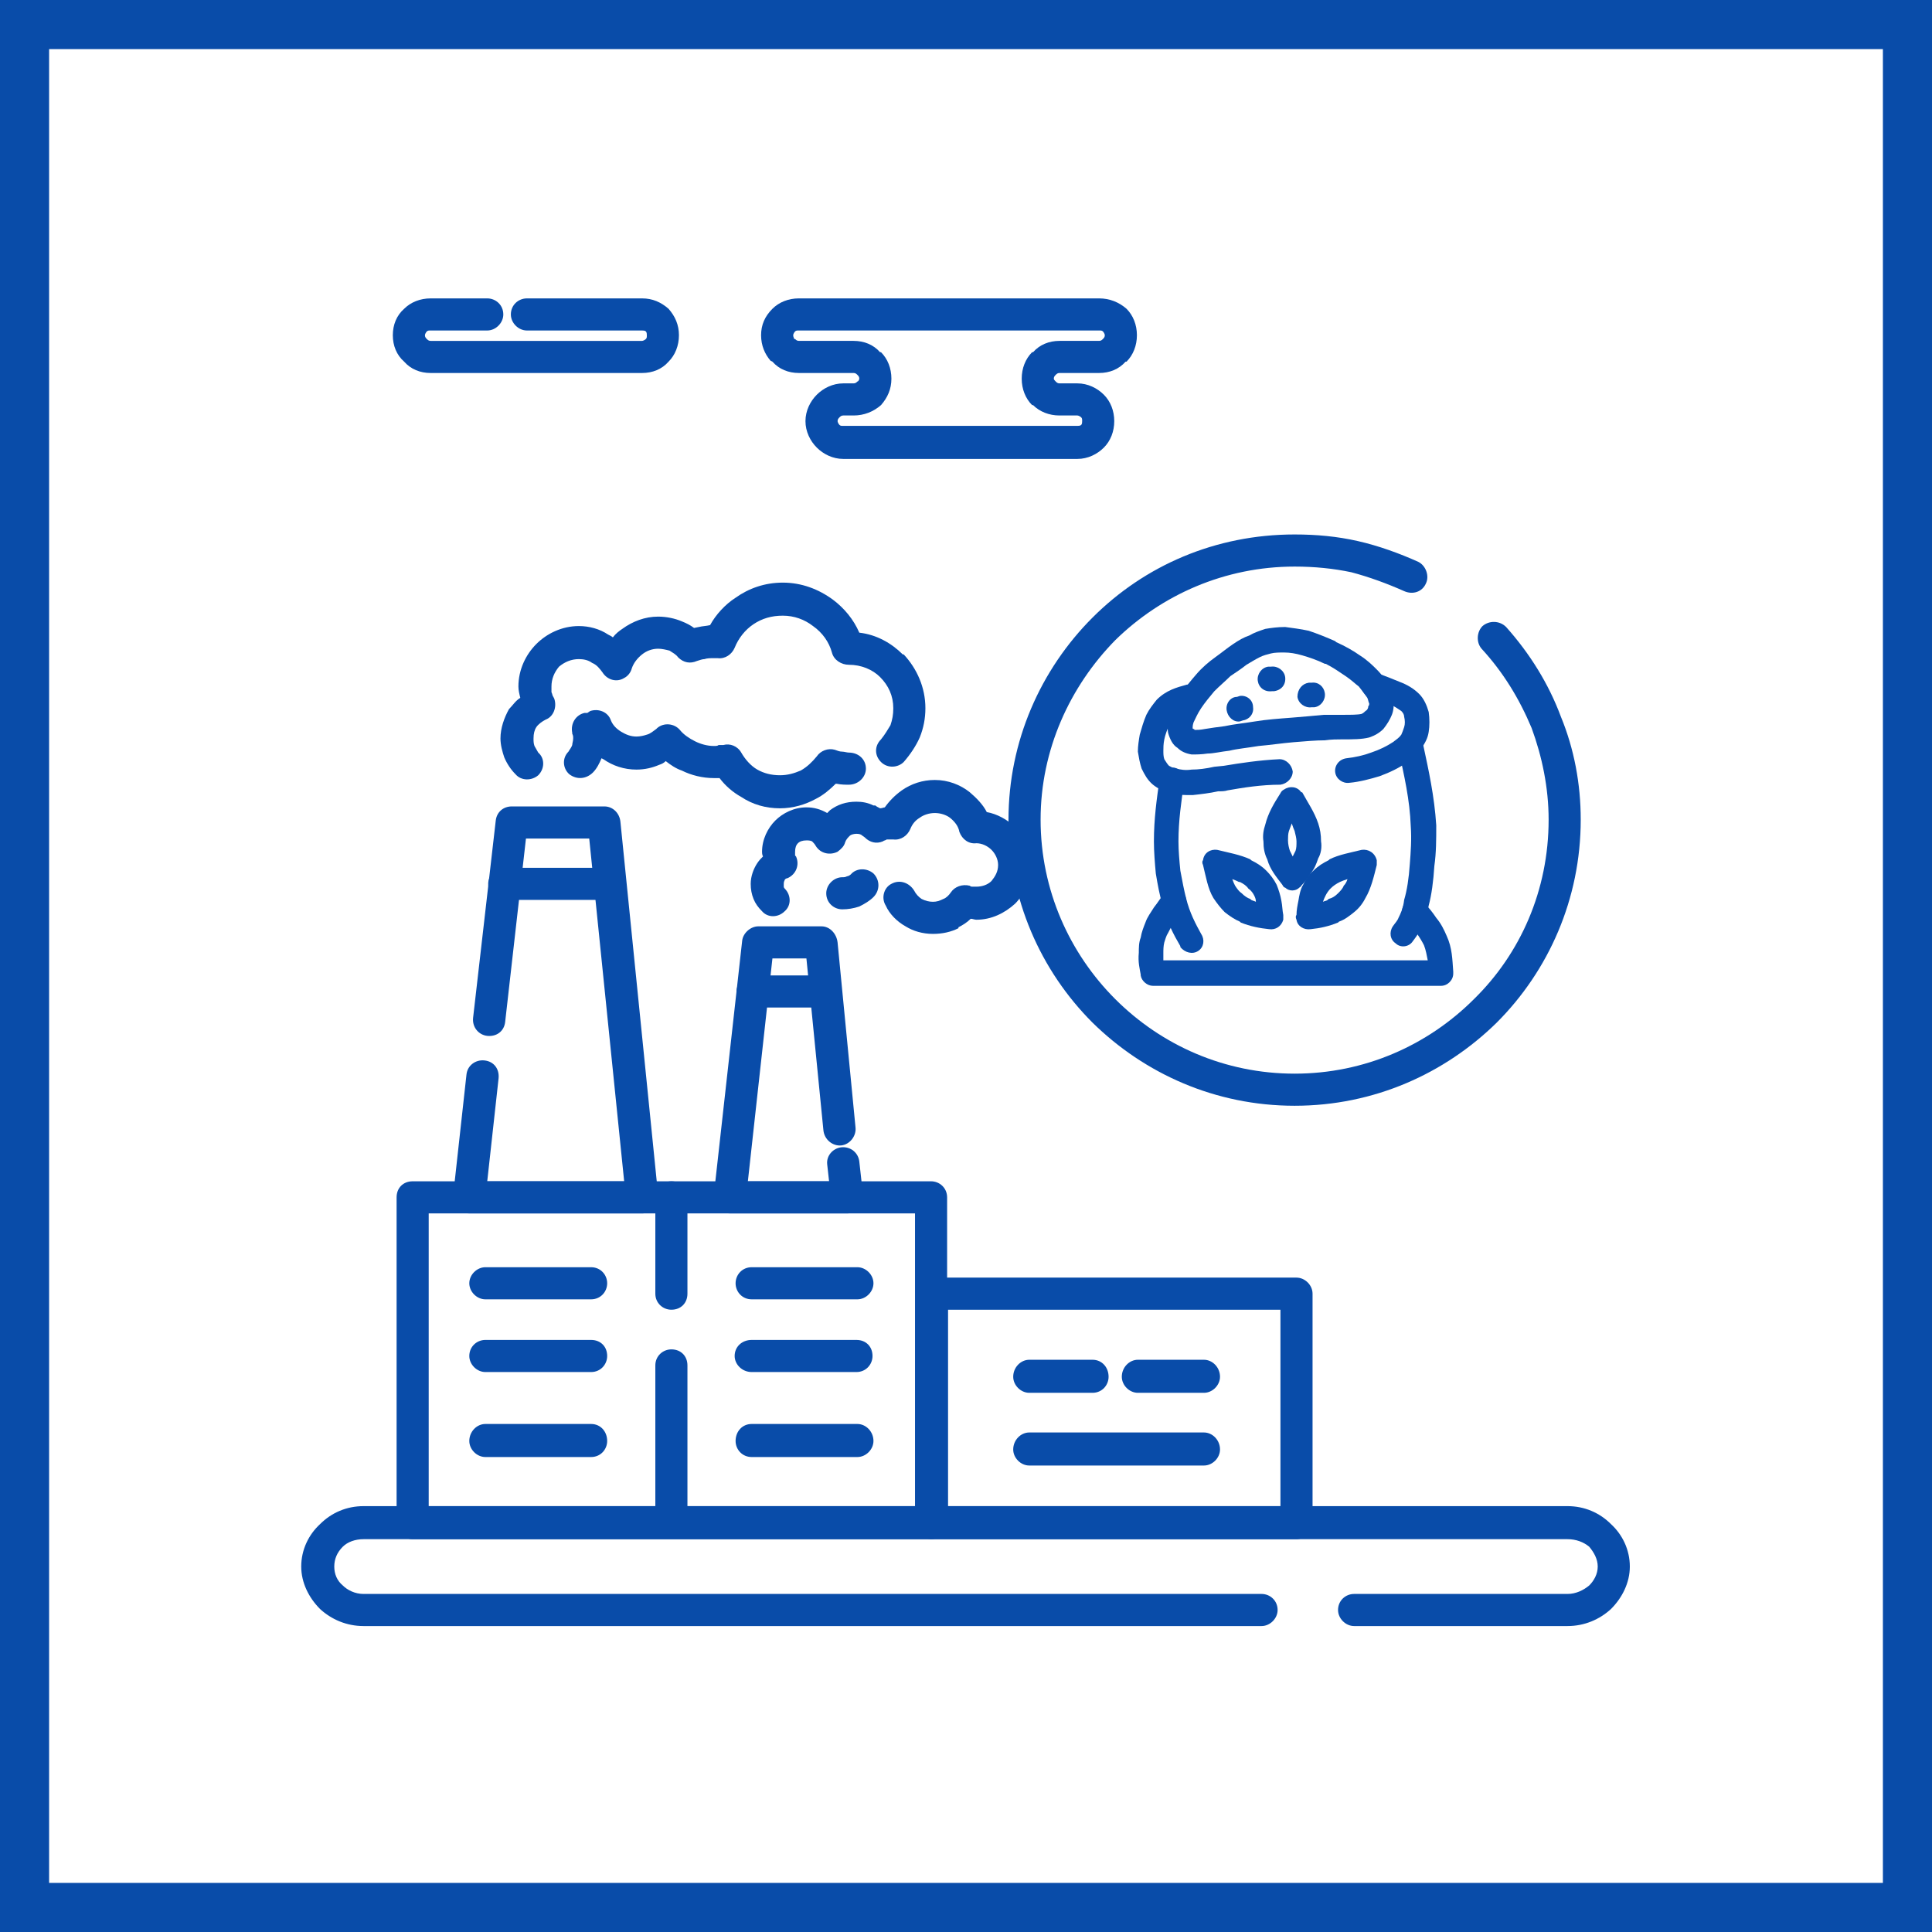 <?xml version="1.0" encoding="UTF-8"?>
<!DOCTYPE svg PUBLIC "-//W3C//DTD SVG 1.1//EN" "http://www.w3.org/Graphics/SVG/1.1/DTD/svg11.dtd">
<!-- Creator: CorelDRAW 2021.5 -->
<svg xmlns="http://www.w3.org/2000/svg" xml:space="preserve" width="800px" height="800px" version="1.1" style="shape-rendering:geometricPrecision; text-rendering:geometricPrecision; image-rendering:optimizeQuality; fill-rule:evenodd; clip-rule:evenodd"
viewBox="0 0 20.46 20.46"
 xmlns:xlink="http://www.w3.org/1999/xlink"
 xmlns:xodm="http://www.corel.com/coreldraw/odm/2003">
 <defs>
  <style type="text/css">
   <![CDATA[
    .fil0 {fill:#094CA9}
    .fil1 {fill:white}
    .fil2 {fill:#094CA9;fill-rule:nonzero}
   ]]>
  </style>
 </defs>
 <g id="Слой_x0020_1">
  <g id="_2691645799840">
   <g>
    <rect class="fil0" width="20.46" height="20.46"/>
    <rect class="fil1" x="0.52" y="0.52" width="19.42" height="19.42"/>
   </g>
   <g>
    <path class="fil2" d="M14.34 17.22c-0.09,0 -0.17,-0.08 -0.17,-0.17 0,-0.1 0.08,-0.17 0.17,-0.17l2.26 0c0.09,0 0.17,-0.04 0.23,-0.09 0.05,-0.05 0.09,-0.12 0.09,-0.2 0,-0.08 -0.04,-0.15 -0.09,-0.21 -0.06,-0.05 -0.14,-0.08 -0.23,-0.08l-12.75 0c-0.09,0 -0.17,0.03 -0.22,0.08 -0.06,0.06 -0.09,0.13 -0.09,0.21 0,0.08 0.03,0.15 0.09,0.2 0.05,0.05 0.13,0.09 0.22,0.09l9.51 0c0.09,0 0.17,0.07 0.17,0.17 0,0.09 -0.08,0.17 -0.17,0.17l-9.51 0c-0.18,0 -0.34,-0.07 -0.46,-0.18 -0.12,-0.12 -0.2,-0.28 -0.2,-0.45 0,-0.18 0.08,-0.34 0.2,-0.45 0.12,-0.12 0.28,-0.19 0.46,-0.19l12.75 0c0.18,0 0.34,0.07 0.46,0.19 0.12,0.11 0.2,0.27 0.2,0.45 0,0.17 -0.08,0.33 -0.2,0.45 -0.12,0.11 -0.28,0.18 -0.46,0.18l-2.26 0z"/>
    <path class="fil2" d="M5.35 10.82c-0.01,0.1 -0.09,0.16 -0.19,0.15 -0.09,-0.01 -0.16,-0.09 -0.15,-0.19l0.24 -2.09c0.01,-0.09 0.08,-0.15 0.17,-0.15l0.98 0c0.09,0 0.16,0.07 0.17,0.16l0.4 3.96c0,0.1 -0.06,0.18 -0.16,0.19l-0.02 0 -1.82 0c-0.1,0 -0.17,-0.08 -0.17,-0.17 0,-0.01 0,-0.02 0,-0.03l0.14 -1.27c0.01,-0.1 0.1,-0.16 0.19,-0.15 0.1,0.01 0.16,0.09 0.15,0.19l-0.12 1.09 1.45 0 -0.37 -3.63 -0.67 0 -0.22 1.94z"/>
    <path class="fil2" d="M5.7 7.97c0.07,0.06 0.07,0.17 0,0.24 -0.07,0.06 -0.18,0.06 -0.24,-0.01 -0.05,-0.05 -0.09,-0.11 -0.12,-0.18 -0.02,-0.06 -0.04,-0.13 -0.04,-0.2 0,-0.11 0.04,-0.22 0.09,-0.31 0.04,-0.04 0.07,-0.09 0.12,-0.12 -0.01,-0.04 -0.02,-0.08 -0.02,-0.12 0,-0.18 0.08,-0.34 0.19,-0.45 0.11,-0.11 0.27,-0.19 0.45,-0.19 0.11,0 0.22,0.03 0.31,0.09 0.02,0.01 0.04,0.02 0.05,0.03 0.03,-0.04 0.07,-0.07 0.1,-0.09 0.11,-0.08 0.24,-0.13 0.38,-0.13 0.09,0 0.18,0.02 0.25,0.05 0.05,0.02 0.09,0.04 0.13,0.07l0.05 -0.01c0.04,-0.01 0.08,-0.01 0.12,-0.02 0.06,-0.11 0.16,-0.22 0.27,-0.29 0.14,-0.1 0.31,-0.16 0.5,-0.16 0.2,0 0.38,0.07 0.53,0.18 0.12,0.09 0.22,0.21 0.28,0.35 0.18,0.02 0.34,0.11 0.46,0.23l0.01 0c0.14,0.15 0.23,0.35 0.23,0.57 0,0.11 -0.02,0.21 -0.06,0.31l0 0c-0.04,0.09 -0.1,0.18 -0.17,0.26 -0.06,0.06 -0.17,0.07 -0.24,0 -0.07,-0.07 -0.07,-0.17 0,-0.24 0.04,-0.05 0.07,-0.1 0.1,-0.15l0 0c0.02,-0.06 0.03,-0.11 0.03,-0.18 0,-0.13 -0.05,-0.24 -0.14,-0.33 -0.08,-0.08 -0.2,-0.13 -0.33,-0.13l0 0 0 0c-0.08,0 -0.16,-0.05 -0.18,-0.13 -0.03,-0.11 -0.1,-0.21 -0.2,-0.28 -0.09,-0.07 -0.2,-0.11 -0.32,-0.11 -0.12,0 -0.22,0.03 -0.31,0.09 -0.09,0.06 -0.16,0.15 -0.2,0.25 -0.03,0.07 -0.1,0.12 -0.18,0.11 -0.01,0 -0.02,0 -0.04,0 -0.04,0 -0.07,0 -0.1,0.01l0 0c-0.02,0 -0.05,0.01 -0.08,0.02 -0.07,0.03 -0.14,0.02 -0.2,-0.04 -0.02,-0.03 -0.06,-0.05 -0.09,-0.07 -0.04,-0.01 -0.08,-0.02 -0.12,-0.02 -0.06,0 -0.12,0.02 -0.17,0.06 -0.05,0.04 -0.09,0.09 -0.11,0.15 -0.01,0.04 -0.04,0.08 -0.08,0.1 -0.08,0.05 -0.18,0.02 -0.23,-0.06 -0.03,-0.04 -0.06,-0.08 -0.11,-0.1 -0.04,-0.03 -0.09,-0.04 -0.14,-0.04 -0.08,0 -0.15,0.03 -0.21,0.08 -0.05,0.06 -0.08,0.13 -0.08,0.21 0,0.02 0,0.04 0,0.06 0.01,0.02 0.01,0.04 0.02,0.05l0.01 0.02c0.03,0.09 -0.01,0.19 -0.09,0.22 -0.04,0.02 -0.08,0.05 -0.1,0.08 -0.02,0.03 -0.03,0.07 -0.03,0.12 0,0.03 0,0.05 0.01,0.08 0.01,0.02 0.03,0.05 0.04,0.07zm3.29 0c0.1,0 0.18,0.07 0.18,0.17 0,0.09 -0.08,0.17 -0.18,0.17 -0.04,0 -0.08,0 -0.13,-0.01l-0.01 0c-0.06,0.06 -0.13,0.12 -0.21,0.16 -0.11,0.06 -0.24,0.1 -0.38,0.1 -0.15,0 -0.29,-0.04 -0.41,-0.12 -0.09,-0.05 -0.17,-0.12 -0.23,-0.2 -0.02,0 -0.04,0 -0.06,0 -0.12,0 -0.24,-0.03 -0.34,-0.08 -0.06,-0.02 -0.12,-0.06 -0.17,-0.1 -0.02,0.02 -0.04,0.03 -0.07,0.04 -0.07,0.03 -0.15,0.05 -0.24,0.05 -0.13,0 -0.25,-0.04 -0.35,-0.11l-0.02 -0.01c-0.02,0.05 -0.05,0.11 -0.09,0.15 -0.07,0.07 -0.17,0.08 -0.25,0.02 -0.07,-0.06 -0.08,-0.17 -0.01,-0.24 0.01,-0.02 0.03,-0.04 0.04,-0.07 0,-0.02 0.01,-0.04 0.01,-0.07 0,-0.02 0,-0.03 -0.01,-0.05l0 -0.01c-0.02,-0.1 0.04,-0.19 0.13,-0.21l0.03 0 0.03 -0.02c0.09,-0.03 0.19,0.01 0.22,0.1 0.02,0.05 0.06,0.09 0.11,0.12 0.05,0.03 0.1,0.05 0.16,0.05 0.04,0 0.08,-0.01 0.11,-0.02 0.04,-0.01 0.07,-0.04 0.1,-0.06l0.01 -0.01c0.07,-0.06 0.18,-0.05 0.24,0.02 0.04,0.05 0.1,0.09 0.16,0.12 0.06,0.03 0.13,0.05 0.2,0.05 0.02,0 0.04,0 0.05,-0.01 0.02,0 0.03,0 0.05,0 0.07,-0.02 0.15,0.01 0.19,0.08 0.04,0.07 0.1,0.14 0.17,0.18 0.07,0.04 0.15,0.06 0.24,0.06 0.08,0 0.15,-0.02 0.22,-0.05 0.07,-0.04 0.12,-0.09 0.17,-0.15 0.04,-0.06 0.12,-0.09 0.19,-0.07 0.03,0.01 0.05,0.02 0.08,0.02 0.02,0 0.05,0.01 0.07,0.01z"/>
    <path class="fil2" d="M8.76 12.33c-0.01,-0.09 0.06,-0.17 0.15,-0.18 0.1,-0.01 0.18,0.06 0.19,0.15l0.04 0.36c0.01,0.1 -0.06,0.18 -0.16,0.19l-0.01 0 -1.24 0c-0.1,0 -0.17,-0.08 -0.17,-0.17 0,-0.01 0,-0.02 0,-0.03l0.3 -2.69c0.01,-0.08 0.09,-0.15 0.17,-0.15l0.67 0c0.09,0 0.16,0.08 0.17,0.17l0.19 1.96c0.01,0.09 -0.06,0.18 -0.15,0.19 -0.09,0.01 -0.18,-0.06 -0.19,-0.16l-0.18 -1.82 -0.36 0 -0.26 2.36 0.86 0 -0.02 -0.18z"/>
    <path class="fil2" d="M4.37 12.51l5.49 0c0.09,0 0.17,0.07 0.17,0.17l0 3.45c0,0.09 -0.08,0.17 -0.17,0.17l-5.49 0c-0.1,0 -0.17,-0.08 -0.17,-0.17l0 -3.45c0,-0.1 0.07,-0.17 0.17,-0.17zm5.32 0.34l-5.15 0 0 3.1 5.15 0 0 -3.1z"/>
    <path class="fil2" d="M8.31 9.41c0.07,0.07 0.07,0.18 0,0.24 -0.07,0.07 -0.18,0.07 -0.24,0 -0.04,-0.04 -0.07,-0.08 -0.09,-0.13 -0.02,-0.05 -0.03,-0.1 -0.03,-0.16 0,-0.08 0.03,-0.16 0.07,-0.22 0.02,-0.03 0.04,-0.05 0.06,-0.07 -0.01,-0.02 -0.01,-0.04 -0.01,-0.05 0,-0.13 0.06,-0.25 0.14,-0.33 0.08,-0.08 0.2,-0.14 0.33,-0.14 0.08,0 0.15,0.02 0.22,0.06 0.01,-0.01 0.02,-0.02 0.03,-0.03 0.08,-0.06 0.17,-0.09 0.28,-0.09 0.06,0 0.12,0.01 0.18,0.04l0.02 0c0.01,0.01 0.03,0.02 0.05,0.03l0 0c0.02,0 0.04,-0.01 0.05,-0.01 0.05,-0.07 0.11,-0.13 0.18,-0.18 0.1,-0.07 0.22,-0.11 0.35,-0.11 0.14,0 0.27,0.05 0.37,0.13 0.07,0.06 0.14,0.13 0.18,0.21 0.11,0.02 0.22,0.08 0.3,0.16 0.1,0.1 0.16,0.25 0.16,0.4 0,0.16 -0.06,0.31 -0.16,0.41 -0.11,0.1 -0.25,0.17 -0.41,0.17 -0.02,0 -0.04,-0.01 -0.06,-0.01 -0.04,0.04 -0.09,0.07 -0.13,0.09l0 0.01c-0.08,0.04 -0.17,0.06 -0.27,0.06 -0.11,0 -0.21,-0.03 -0.29,-0.08 -0.09,-0.05 -0.17,-0.13 -0.21,-0.22 -0.05,-0.08 -0.02,-0.19 0.06,-0.23 0.09,-0.05 0.19,-0.01 0.24,0.07 0.02,0.04 0.05,0.07 0.08,0.09 0.04,0.02 0.08,0.03 0.12,0.03 0.04,0 0.07,-0.01 0.11,-0.03l0 0c0.03,-0.01 0.06,-0.04 0.08,-0.07 0.04,-0.06 0.12,-0.09 0.2,-0.07 0.01,0.01 0.02,0.01 0.03,0.01 0.01,0 0.03,0 0.04,0 0.06,0 0.12,-0.02 0.16,-0.06 0.04,-0.05 0.07,-0.1 0.07,-0.17 0,-0.06 -0.03,-0.12 -0.07,-0.16 -0.04,-0.04 -0.1,-0.07 -0.16,-0.07 -0.08,0.01 -0.15,-0.04 -0.18,-0.12 -0.01,-0.06 -0.05,-0.11 -0.1,-0.15 -0.04,-0.03 -0.1,-0.05 -0.16,-0.05 -0.06,0 -0.12,0.02 -0.16,0.05 -0.05,0.03 -0.08,0.07 -0.1,0.12 -0.03,0.07 -0.1,0.12 -0.18,0.11l-0.02 0c-0.02,0 -0.04,0 -0.05,0 -0.01,0.01 -0.03,0.01 -0.04,0.02 -0.07,0.03 -0.14,0.01 -0.19,-0.04 -0.01,-0.01 -0.03,-0.02 -0.04,-0.03l0 0c-0.02,-0.01 -0.04,-0.01 -0.05,-0.01 -0.03,0 -0.06,0.01 -0.07,0.02 -0.02,0.02 -0.04,0.04 -0.05,0.07 -0.01,0.04 -0.04,0.07 -0.08,0.1 -0.08,0.04 -0.18,0.02 -0.23,-0.06 -0.01,-0.02 -0.03,-0.04 -0.04,-0.05 -0.02,-0.01 -0.04,-0.01 -0.06,-0.01 -0.04,0 -0.07,0.01 -0.09,0.03 -0.02,0.02 -0.03,0.05 -0.03,0.09 0,0.01 0,0.02 0,0.02 0,0.01 0,0.02 0,0.02l0.01 0.01c0.04,0.09 0,0.19 -0.09,0.23 -0.01,0 -0.03,0.01 -0.03,0.02 -0.01,0.02 -0.01,0.03 -0.01,0.04 0,0.01 0,0.02 0,0.03 0,0.01 0.01,0.02 0.01,0.02zm0.7 -0.15c0.06,-0.07 0.17,-0.07 0.24,-0.01 0.07,0.07 0.07,0.18 0,0.25 -0.04,0.04 -0.09,0.07 -0.15,0.1 -0.06,0.02 -0.12,0.03 -0.18,0.03 -0.09,0 -0.17,-0.07 -0.17,-0.17 0,-0.09 0.08,-0.17 0.17,-0.17 0.02,0 0.03,0 0.05,-0.01 0.01,0 0.03,-0.01 0.04,-0.02z"/>
    <path class="fil2" d="M6.94 12.68c0,-0.1 0.08,-0.17 0.17,-0.17 0.1,0 0.17,0.07 0.17,0.17l0 1.02c0,0.1 -0.07,0.17 -0.17,0.17 -0.09,0 -0.17,-0.07 -0.17,-0.17l0 -1.02zm0 1.78c0,-0.1 0.08,-0.17 0.17,-0.17 0.1,0 0.17,0.07 0.17,0.17l0 1.5c0,0.09 -0.07,0.17 -0.17,0.17 -0.09,0 -0.17,-0.08 -0.17,-0.17l0 -1.5z"/>
    <path class="fil2" d="M9.87 13.53l3.86 0c0.09,0 0.17,0.08 0.17,0.17l0 2.43c0,0.09 -0.08,0.17 -0.17,0.17l-3.86 0c-0.1,0 -0.17,-0.08 -0.17,-0.17l0 -2.43c0,-0.09 0.07,-0.17 0.17,-0.17zm3.69 0.34l-3.52 0 0 2.08 3.52 0 0 -2.08z"/>
    <path class="fil2" d="M10.9 14.75c-0.09,0 -0.17,-0.08 -0.17,-0.17 0,-0.1 0.08,-0.18 0.17,-0.18l0.67 0c0.1,0 0.17,0.08 0.17,0.18 0,0.09 -0.07,0.17 -0.17,0.17l-0.67 0zm1.15 0c-0.09,0 -0.17,-0.08 -0.17,-0.17 0,-0.1 0.08,-0.18 0.17,-0.18l0.7 0c0.09,0 0.17,0.08 0.17,0.18 0,0.09 -0.08,0.17 -0.17,0.17l-0.7 0z"/>
    <path class="fil2" d="M10.9 15.52c-0.09,0 -0.17,-0.08 -0.17,-0.17 0,-0.1 0.08,-0.18 0.17,-0.18l1.85 0c0.09,0 0.17,0.08 0.17,0.18 0,0.09 -0.08,0.17 -0.17,0.17l-1.85 0z"/>
    <path class="fil2" d="M7.96 13.76c-0.1,0 -0.17,-0.08 -0.17,-0.17 0,-0.09 0.07,-0.17 0.17,-0.17l1.12 0c0.09,0 0.17,0.08 0.17,0.17 0,0.09 -0.08,0.17 -0.17,0.17l-1.12 0z"/>
    <path class="fil2" d="M7.96 15.43c-0.1,0 -0.17,-0.08 -0.17,-0.17 0,-0.1 0.07,-0.18 0.17,-0.18l1.12 0c0.09,0 0.17,0.08 0.17,0.18 0,0.09 -0.08,0.17 -0.17,0.17l-1.12 0z"/>
    <path class="fil2" d="M5.14 13.76c-0.09,0 -0.17,-0.08 -0.17,-0.17 0,-0.09 0.08,-0.17 0.17,-0.17l1.12 0c0.1,0 0.17,0.08 0.17,0.17 0,0.09 -0.07,0.17 -0.17,0.17l-1.12 0z"/>
    <path class="fil2" d="M5.14 14.53c-0.09,0 -0.17,-0.08 -0.17,-0.17 0,-0.1 0.08,-0.17 0.17,-0.17l1.12 0c0.1,0 0.17,0.07 0.17,0.17 0,0.09 -0.07,0.17 -0.17,0.17l-1.12 0z"/>
    <path class="fil2" d="M5.14 15.43c-0.09,0 -0.17,-0.08 -0.17,-0.17 0,-0.1 0.08,-0.18 0.17,-0.18l1.12 0c0.1,0 0.17,0.08 0.17,0.18 0,0.09 -0.07,0.17 -0.17,0.17l-1.12 0z"/>
    <path class="fil2" d="M5.16 3.16c0.09,0 0.17,0.07 0.17,0.17 0,0.09 -0.08,0.17 -0.17,0.17l-0.6 0c-0.02,0 -0.03,0 -0.04,0.01 -0.01,0.01 -0.02,0.03 -0.02,0.04 0,0.02 0.01,0.03 0.02,0.04l0 0c0.01,0.01 0.02,0.02 0.04,0.02l2.24 0c0.01,0 0.03,-0.01 0.04,-0.02 0.01,-0.01 0.01,-0.02 0.01,-0.04 0,-0.01 0,-0.03 -0.01,-0.04 -0.01,-0.01 -0.03,-0.01 -0.04,-0.01l-1.22 0c-0.09,0 -0.17,-0.08 -0.17,-0.17 0,-0.1 0.08,-0.17 0.17,-0.17l1.22 0c0.11,0 0.2,0.04 0.28,0.11l0 0c0.07,0.08 0.11,0.17 0.11,0.28 0,0.11 -0.04,0.21 -0.11,0.28 -0.07,0.08 -0.17,0.12 -0.28,0.12l-2.24 0c-0.11,0 -0.21,-0.04 -0.28,-0.12l0 0c-0.08,-0.07 -0.12,-0.17 -0.12,-0.28 0,-0.11 0.04,-0.21 0.12,-0.28l0 0c0.07,-0.07 0.17,-0.11 0.28,-0.11l0.6 0z"/>
    <path class="fil2" d="M11.22 4.06l0.19 0c0.11,0 0.21,0.05 0.28,0.12 0.07,0.07 0.11,0.17 0.11,0.28 0,0.11 -0.04,0.21 -0.11,0.28l0 0c-0.07,0.07 -0.17,0.12 -0.28,0.12l-2.48 0c-0.11,0 -0.21,-0.05 -0.28,-0.12 -0.07,-0.07 -0.12,-0.17 -0.12,-0.28 0,-0.11 0.05,-0.21 0.12,-0.28l0 0c0.07,-0.07 0.17,-0.12 0.28,-0.12l0.11 0c0.02,0 0.03,-0.01 0.04,-0.02l0 0c0.01,0 0.02,-0.02 0.02,-0.03 0,-0.02 -0.01,-0.03 -0.02,-0.04l0 0c-0.01,-0.01 -0.02,-0.02 -0.04,-0.02l-0.58 0c-0.11,0 -0.21,-0.04 -0.28,-0.12l-0.02 -0.01c-0.06,-0.07 -0.1,-0.16 -0.1,-0.27 0,-0.11 0.04,-0.2 0.12,-0.28l0 0c0.07,-0.07 0.17,-0.11 0.28,-0.11l3.18 0c0.11,0 0.21,0.04 0.29,0.11 0.07,0.07 0.11,0.17 0.11,0.28 0,0.11 -0.04,0.21 -0.11,0.28l-0.01 0c-0.07,0.08 -0.17,0.12 -0.28,0.12l-0.42 0c-0.02,0 -0.03,0.01 -0.04,0.02l0 0c-0.01,0.01 -0.02,0.02 -0.02,0.04 0,0.01 0.01,0.02 0.02,0.03 0.01,0.01 0.02,0.02 0.04,0.02zm0.19 0.34l-0.19 0c-0.11,0 -0.21,-0.04 -0.28,-0.11l-0.01 0c-0.07,-0.07 -0.11,-0.17 -0.11,-0.28 0,-0.11 0.04,-0.21 0.11,-0.28l0.01 0c0.07,-0.08 0.17,-0.12 0.28,-0.12l0.42 0c0.02,0 0.03,-0.01 0.04,-0.02 0.01,-0.01 0.02,-0.02 0.02,-0.04 0,-0.01 -0.01,-0.03 -0.02,-0.04 -0.01,-0.01 -0.02,-0.01 -0.04,-0.01l-3.18 0c-0.02,0 -0.03,0 -0.04,0.01l0 0c-0.01,0.01 -0.02,0.03 -0.02,0.04 0,0.02 0.01,0.03 0.01,0.04l0.01 0c0.01,0.01 0.02,0.02 0.04,0.02l0.58 0c0.11,0 0.21,0.04 0.28,0.12l0.01 0c0.07,0.07 0.11,0.17 0.11,0.28 0,0.11 -0.04,0.2 -0.11,0.28 -0.08,0.07 -0.18,0.11 -0.29,0.11l-0.11 0c-0.02,0 -0.03,0.01 -0.04,0.02l0 0c-0.01,0.01 -0.02,0.02 -0.02,0.04 0,0.01 0.01,0.03 0.02,0.04 0.01,0.01 0.02,0.01 0.04,0.01l2.48 0c0.01,0 0.03,0 0.04,-0.01 0.01,-0.01 0.01,-0.03 0.01,-0.04 0,-0.02 0,-0.03 -0.01,-0.04 -0.01,-0.01 -0.03,-0.02 -0.04,-0.02z"/>
    <path class="fil2" d="M15.69 6.87c-0.06,-0.07 -0.05,-0.18 0.01,-0.24 0.07,-0.06 0.18,-0.06 0.25,0.01 0.25,0.28 0.45,0.6 0.58,0.95 0.14,0.34 0.21,0.71 0.21,1.09 0,0.84 -0.34,1.6 -0.89,2.15 -0.55,0.54 -1.3,0.88 -2.14,0.88 -0.84,0 -1.59,-0.34 -2.14,-0.88 -0.55,-0.55 -0.89,-1.31 -0.89,-2.15 0,-0.83 0.34,-1.59 0.89,-2.14 0.55,-0.55 1.3,-0.88 2.14,-0.88 0.23,0 0.45,0.02 0.67,0.07 0.22,0.05 0.44,0.13 0.64,0.22 0.08,0.04 0.12,0.15 0.08,0.23 -0.04,0.09 -0.14,0.12 -0.23,0.08 -0.18,-0.08 -0.37,-0.15 -0.56,-0.2 -0.19,-0.04 -0.39,-0.06 -0.6,-0.06 -0.74,0 -1.41,0.3 -1.9,0.78 -0.48,0.49 -0.79,1.16 -0.79,1.9 0,0.75 0.31,1.42 0.79,1.9 0.49,0.49 1.16,0.79 1.9,0.79 0.74,0 1.41,-0.3 1.9,-0.79 0.49,-0.48 0.79,-1.15 0.79,-1.9 0,-0.34 -0.07,-0.67 -0.18,-0.97 -0.13,-0.31 -0.3,-0.59 -0.53,-0.84z"/>
    <path class="fil2" d="M7.96 14.53c-0.1,0 -0.18,-0.08 -0.18,-0.17 0,-0.1 0.08,-0.17 0.18,-0.17l1.11 0c0.1,0 0.17,0.07 0.17,0.17 0,0.09 -0.07,0.17 -0.17,0.17l-1.11 0z"/>
    <path class="fil2" d="M5.34 9.53c-0.09,0 -0.17,-0.07 -0.17,-0.17 0,-0.09 0.08,-0.17 0.17,-0.17l1.03 0c0.09,0 0.17,0.08 0.17,0.17 0,0.1 -0.08,0.17 -0.17,0.17l-1.03 0z"/>
    <path class="fil2" d="M7.97 10.67c-0.09,0 -0.17,-0.07 -0.17,-0.17 0,-0.09 0.08,-0.17 0.17,-0.17l0.69 0c0.1,0 0.18,0.08 0.18,0.17 0,0.1 -0.08,0.17 -0.18,0.17l-0.69 0z"/>
    <path class="fil2" d="M12.29 8.24c0.01,-0.07 0.07,-0.12 0.15,-0.11 0.07,0.02 0.12,0.08 0.1,0.15 -0.03,0.21 -0.06,0.41 -0.06,0.63 0,0.1 0.01,0.21 0.02,0.31l0 0c0.02,0.11 0.04,0.21 0.06,0.29 0.04,0.16 0.1,0.27 0.16,0.38 0.04,0.06 0.03,0.14 -0.03,0.18 -0.06,0.04 -0.14,0.02 -0.19,-0.04l0 -0.01c-0.07,-0.12 -0.14,-0.25 -0.19,-0.44 -0.03,-0.1 -0.05,-0.21 -0.07,-0.33 -0.01,-0.11 -0.02,-0.23 -0.02,-0.34 0,-0.24 0.03,-0.45 0.06,-0.66l0.01 -0.01z"/>
    <path class="fil2" d="M14.81 7.94c-0.01,-0.06 0.02,-0.13 0.09,-0.15 0.07,-0.03 0.14,0.01 0.16,0.08l0.01 0.01c0.06,0.28 0.12,0.55 0.14,0.86 0,0.15 0,0.29 -0.02,0.43 -0.01,0.16 -0.03,0.31 -0.06,0.42 -0.02,0.11 -0.05,0.18 -0.08,0.24 -0.03,0.06 -0.06,0.1 -0.09,0.14 -0.04,0.06 -0.13,0.07 -0.18,0.02 -0.06,-0.04 -0.07,-0.12 -0.03,-0.18 0.02,-0.03 0.05,-0.06 0.06,-0.09 0.02,-0.04 0.05,-0.1 0.06,-0.19 0.03,-0.1 0.05,-0.23 0.06,-0.38 0.01,-0.13 0.02,-0.26 0.01,-0.4 -0.01,-0.28 -0.07,-0.54 -0.13,-0.81z"/>
    <path class="fil2" d="M12.33 9.46c0.04,-0.05 0.12,-0.06 0.18,-0.02 0.06,0.04 0.07,0.13 0.03,0.18 -0.04,0.05 -0.07,0.09 -0.1,0.14 -0.03,0.04 -0.05,0.08 -0.07,0.12 -0.02,0.03 -0.03,0.07 -0.04,0.1 -0.01,0.04 -0.01,0.08 -0.01,0.12 0,0.03 0,0.05 0,0.07l2.8 0c-0.01,-0.05 -0.02,-0.11 -0.04,-0.16 -0.02,-0.04 -0.05,-0.09 -0.08,-0.13 -0.03,-0.05 -0.08,-0.1 -0.12,-0.15 -0.05,-0.05 -0.04,-0.14 0.02,-0.18 0.05,-0.05 0.13,-0.04 0.18,0.01 0.05,0.05 0.09,0.1 0.13,0.16 0.05,0.06 0.08,0.12 0.11,0.19 0.06,0.13 0.06,0.25 0.07,0.38l0 0.02c0,0.07 -0.06,0.13 -0.13,0.13l-3.05 0c-0.06,0 -0.12,-0.05 -0.13,-0.11l0 -0.01c-0.01,-0.06 -0.03,-0.13 -0.02,-0.23 0,-0.05 0,-0.11 0.02,-0.16 0.01,-0.06 0.03,-0.11 0.05,-0.16 0.02,-0.06 0.06,-0.11 0.09,-0.16 0.04,-0.05 0.07,-0.1 0.11,-0.15z"/>
    <path class="fil2" d="M14.51 7.39c-0.07,-0.03 -0.11,-0.1 -0.09,-0.17 0.03,-0.07 0.1,-0.11 0.17,-0.09 0.08,0.03 0.16,0.06 0.23,0.09 0.08,0.03 0.15,0.07 0.21,0.13 0.05,0.05 0.08,0.12 0.1,0.19 0.01,0.07 0.01,0.15 0,0.21 -0.01,0.07 -0.04,0.12 -0.08,0.18 -0.03,0.06 -0.09,0.1 -0.16,0.15 -0.07,0.05 -0.17,0.1 -0.28,0.14 -0.1,0.03 -0.21,0.06 -0.32,0.07 -0.07,0.01 -0.14,-0.04 -0.15,-0.11 -0.01,-0.07 0.04,-0.14 0.12,-0.15 0.09,-0.01 0.18,-0.03 0.26,-0.06 0.09,-0.03 0.17,-0.07 0.23,-0.11 0.04,-0.03 0.07,-0.05 0.09,-0.08 0.01,-0.02 0.02,-0.05 0.03,-0.08 0.01,-0.03 0.01,-0.07 0,-0.11 0,-0.02 -0.01,-0.04 -0.03,-0.06 -0.03,-0.02 -0.07,-0.05 -0.12,-0.07 -0.07,-0.03 -0.14,-0.05 -0.21,-0.07zm-0.96 0.65c0.07,0 0.13,0.06 0.14,0.13 0,0.07 -0.06,0.13 -0.13,0.14 -0.2,0 -0.39,0.03 -0.56,0.06 -0.03,0.01 -0.06,0.01 -0.1,0.01 -0.09,0.02 -0.18,0.03 -0.27,0.04 -0.09,0 -0.17,0 -0.24,-0.02 -0.07,-0.02 -0.13,-0.05 -0.18,-0.09 -0.06,-0.05 -0.09,-0.11 -0.12,-0.17 -0.02,-0.06 -0.03,-0.12 -0.04,-0.18 0,-0.06 0.01,-0.12 0.02,-0.18 0.02,-0.07 0.04,-0.14 0.07,-0.21 0.03,-0.06 0.07,-0.11 0.11,-0.16 0.1,-0.1 0.21,-0.13 0.32,-0.16l0.01 0 0 0c0.07,-0.02 0.14,0.03 0.16,0.1 0.01,0.07 -0.04,0.14 -0.11,0.16 -0.07,0.02 -0.15,0.04 -0.19,0.08 -0.02,0.03 -0.04,0.06 -0.06,0.09 -0.02,0.05 -0.04,0.1 -0.05,0.15 -0.01,0.05 -0.01,0.09 -0.01,0.12 0,0.03 0,0.06 0.01,0.09 0.02,0.03 0.03,0.05 0.05,0.07 0.02,0.01 0.05,0.03 0.08,0.03 0.04,0.01 0.09,0.02 0.16,0.01 0.07,0 0.15,-0.01 0.24,-0.03l0.1 -0.01c0.18,-0.03 0.38,-0.06 0.59,-0.07z"/>
    <path class="fil2" d="M13.4 6.66c0.06,-0.01 0.13,-0.02 0.21,-0.02 0.07,0.01 0.16,0.02 0.25,0.04 0.09,0.03 0.19,0.07 0.28,0.11l0.01 0.01c0.09,0.04 0.18,0.09 0.25,0.14 0.08,0.05 0.14,0.11 0.18,0.15 0.06,0.06 0.1,0.12 0.13,0.18 0.03,0.05 0.04,0.1 0.05,0.15 0,0.05 0,0.1 -0.02,0.15 -0.02,0.05 -0.05,0.1 -0.09,0.15 -0.04,0.04 -0.09,0.07 -0.15,0.09 -0.08,0.02 -0.17,0.02 -0.29,0.02 -0.05,0 -0.11,0 -0.18,0.01 -0.09,0 -0.21,0.01 -0.33,0.02 -0.12,0.01 -0.25,0.03 -0.37,0.04 -0.12,0.02 -0.23,0.03 -0.31,0.05 -0.09,0.01 -0.17,0.03 -0.23,0.03 -0.07,0.01 -0.12,0.01 -0.17,0.01 -0.06,-0.01 -0.11,-0.03 -0.15,-0.07 -0.05,-0.03 -0.08,-0.09 -0.1,-0.16l0 0c-0.01,-0.06 0,-0.12 0.02,-0.19 0.02,-0.06 0.06,-0.14 0.11,-0.21 0.05,-0.08 0.11,-0.15 0.17,-0.22 0.06,-0.07 0.13,-0.13 0.2,-0.18 0.07,-0.05 0.13,-0.1 0.19,-0.14 0.06,-0.04 0.11,-0.07 0.17,-0.09 0.05,-0.03 0.11,-0.05 0.17,-0.07zm0.2 0.25c-0.05,0 -0.1,0 -0.14,0.01 -0.04,0.01 -0.08,0.02 -0.12,0.04 -0.04,0.02 -0.09,0.05 -0.14,0.08 -0.05,0.04 -0.11,0.08 -0.17,0.12 -0.05,0.05 -0.11,0.1 -0.17,0.16 -0.05,0.06 -0.1,0.12 -0.14,0.18 -0.04,0.06 -0.06,0.11 -0.08,0.15 -0.01,0.03 -0.01,0.05 -0.01,0.06 0,0.01 0.01,0.01 0.01,0.01 0,0 0.01,0 0.01,0.01 0.03,0 0.06,0 0.11,-0.01 0.06,-0.01 0.13,-0.02 0.21,-0.03 0.09,-0.02 0.2,-0.03 0.32,-0.05 0.12,-0.02 0.26,-0.03 0.39,-0.04 0.12,-0.01 0.24,-0.02 0.34,-0.03 0.07,0 0.14,0 0.19,0 0.1,0 0.17,0 0.21,-0.01 0.02,-0.01 0.03,-0.02 0.04,-0.03 0.02,-0.01 0.03,-0.03 0.03,-0.05 0.01,-0.01 0.01,-0.02 0.01,-0.03 -0.01,-0.02 -0.01,-0.04 -0.02,-0.06 -0.02,-0.03 -0.05,-0.07 -0.09,-0.12 -0.04,-0.03 -0.08,-0.07 -0.14,-0.11 -0.06,-0.04 -0.13,-0.09 -0.21,-0.13l-0.01 0c-0.08,-0.04 -0.17,-0.07 -0.24,-0.09 -0.07,-0.02 -0.13,-0.03 -0.19,-0.03z"/>
    <path class="fil2" d="M13.88 9.25c-0.03,0.05 -0.06,0.09 -0.1,0.13 0,0.01 -0.01,0.01 -0.02,0.02 -0.04,0.04 -0.11,0.04 -0.15,0 -0.01,0 -0.02,-0.01 -0.03,-0.03 -0.06,-0.08 -0.13,-0.16 -0.16,-0.27 -0.03,-0.06 -0.04,-0.12 -0.04,-0.19 -0.01,-0.06 0,-0.12 0.02,-0.18 0.03,-0.12 0.09,-0.22 0.16,-0.33 0.01,-0.02 0.02,-0.03 0.04,-0.04 0.06,-0.04 0.14,-0.03 0.18,0.03l0.01 0c0.06,0.11 0.13,0.21 0.17,0.33 0.02,0.06 0.03,0.12 0.03,0.19 0.01,0.06 0,0.13 -0.03,0.18 -0.02,0.06 -0.04,0.11 -0.08,0.16zm-0.19 -0.18c0.01,-0.02 0.02,-0.04 0.03,-0.06 0.01,-0.03 0.01,-0.06 0.01,-0.1 0,-0.03 -0.01,-0.07 -0.02,-0.11 -0.01,-0.02 -0.02,-0.05 -0.03,-0.08 -0.01,0.03 -0.02,0.05 -0.03,0.08 -0.01,0.03 -0.01,0.07 -0.01,0.1 0,0.04 0.01,0.08 0.02,0.11 0.01,0.02 0.02,0.04 0.03,0.06z"/>
    <path class="fil2" d="M13.57 9.54c0.01,0.05 0.01,0.1 0.02,0.15 0,0.01 0,0.03 0,0.05 -0.02,0.07 -0.08,0.11 -0.15,0.1 -0.1,-0.01 -0.2,-0.03 -0.3,-0.07l-0.01 -0.01c-0.05,-0.02 -0.11,-0.06 -0.16,-0.1 -0.04,-0.04 -0.08,-0.09 -0.12,-0.15 -0.06,-0.1 -0.08,-0.23 -0.11,-0.35l0 0c-0.01,-0.02 -0.01,-0.04 0,-0.05 0.01,-0.08 0.08,-0.12 0.15,-0.11 0.12,0.03 0.24,0.05 0.35,0.1l0.01 0.01c0.06,0.03 0.11,0.06 0.16,0.11l0 0c0.04,0.04 0.08,0.09 0.11,0.15 0.02,0.05 0.04,0.11 0.05,0.17zm-0.27 0.01c0,-0.03 -0.01,-0.05 -0.02,-0.07 -0.01,-0.02 -0.03,-0.05 -0.06,-0.07 -0.02,-0.03 -0.05,-0.05 -0.09,-0.07l-0.01 0c-0.02,-0.01 -0.04,-0.02 -0.07,-0.03 0.01,0.03 0.02,0.05 0.03,0.07 0.02,0.03 0.04,0.06 0.07,0.08 0.03,0.03 0.06,0.05 0.09,0.06l0.01 0.01c0.02,0.01 0.03,0.01 0.05,0.02z"/>
    <path class="fil2" d="M13.73 9.69c0,-0.05 0.01,-0.1 0.02,-0.15 0.01,-0.06 0.02,-0.12 0.05,-0.17 0.03,-0.06 0.06,-0.11 0.11,-0.15l0 0c0.05,-0.05 0.1,-0.08 0.16,-0.11l0.01 -0.01c0.1,-0.05 0.22,-0.07 0.34,-0.1 0.07,-0.01 0.14,0.03 0.16,0.11 0,0.01 0,0.03 0,0.05l0 0c-0.03,0.12 -0.06,0.25 -0.12,0.35 -0.03,0.06 -0.07,0.11 -0.12,0.15 -0.05,0.04 -0.1,0.08 -0.16,0.1l-0.01 0.01c-0.1,0.04 -0.19,0.06 -0.29,0.07 -0.07,0.01 -0.14,-0.03 -0.15,-0.1 -0.01,-0.02 -0.01,-0.04 0,-0.05zm0.31 -0.21c-0.01,0.02 -0.02,0.04 -0.03,0.07 0.02,-0.01 0.04,-0.01 0.05,-0.02l0.01 -0.01c0.04,-0.01 0.07,-0.03 0.1,-0.06 0.02,-0.02 0.05,-0.05 0.06,-0.08 0.02,-0.02 0.03,-0.04 0.04,-0.07 -0.03,0.01 -0.06,0.02 -0.08,0.03l0 0c-0.04,0.02 -0.07,0.04 -0.1,0.07 -0.02,0.02 -0.04,0.05 -0.05,0.07z"/>
    <path class="fil2" d="M13.89 7.49c-0.07,0.01 -0.14,-0.04 -0.15,-0.11 0,-0.08 0.05,-0.14 0.12,-0.15l0.03 0c0.07,-0.01 0.13,0.04 0.14,0.11 0.01,0.07 -0.04,0.14 -0.11,0.15l-0.03 0z"/>
    <path class="fil2" d="M13.13 7.64c-0.07,0.01 -0.13,-0.05 -0.14,-0.12 -0.01,-0.07 0.04,-0.14 0.11,-0.14l0.03 -0.01c0.07,-0.01 0.14,0.04 0.14,0.12 0.01,0.07 -0.04,0.13 -0.11,0.14l-0.03 0.01z"/>
    <path class="fil2" d="M13.47 7.32c-0.08,0.01 -0.14,-0.04 -0.15,-0.11 -0.01,-0.07 0.04,-0.14 0.11,-0.15l0.03 0c0.07,-0.01 0.14,0.04 0.15,0.11 0.01,0.08 -0.04,0.14 -0.12,0.15l-0.02 0z"/>
   </g>
  </g>
 </g>
</svg>
